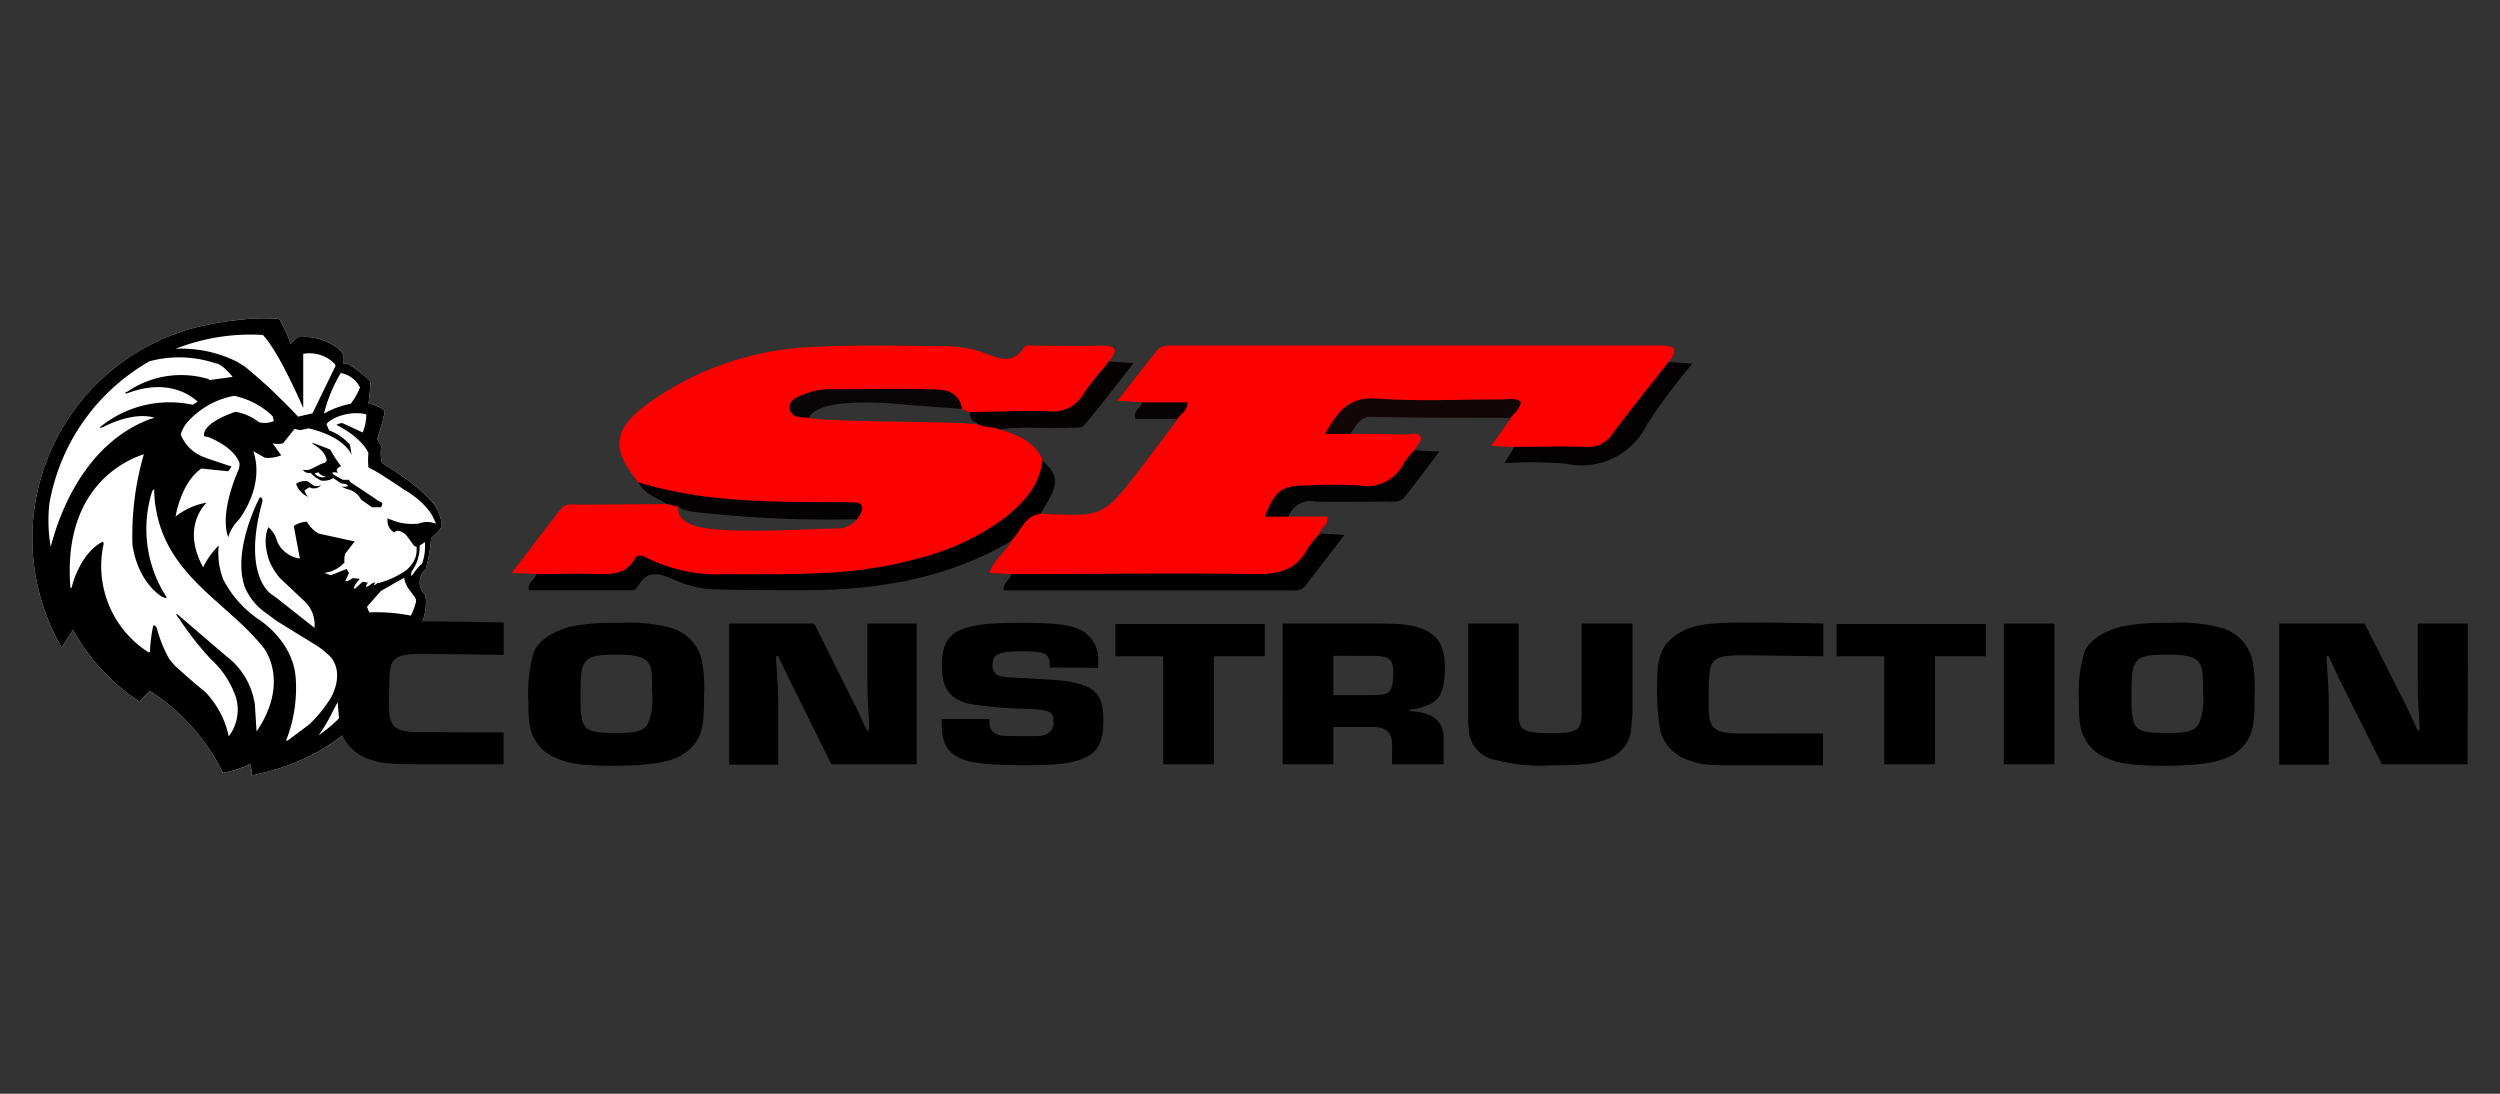 <svg xmlns="http://www.w3.org/2000/svg" viewBox="0 0 240 105"><rect x="0" y="0" width="240" height="105" fill="#333333" stroke="none"/><defs><style>.cls-1{fill:#fff;}.cls-2{fill:#fd0000;}.cls-3{fill:#020101;}.cls-4{fill:#030102;}.cls-5{fill:#120706;}.cls-6{fill:#040303;}.cls-7{fill:#040202;}.cls-8{fill:#050202;}.cls-9{fill:#050303;}.cls-10{fill:#070505;}</style></defs><title>logo</title><g id="Calque_3" data-name="Calque 3"><path class="cls-1" d="M17.47,31.83A20.91,20.91,0,0,0,5.92,62.16L7,60.46a19.74,19.74,0,0,0,6.23,6.8c.2.13.26,0,.26,0a9.26,9.26,0,0,1,.9-.93,19.6,19.6,0,0,1,7,7.85A7.81,7.81,0,0,0,24,73.32a3.1,3.1,0,0,1,.16,1.12C35,72.26,37.25,64.8,37.25,64.8A4,4,0,0,0,36,61.28l-.77-.9A5.4,5.4,0,0,1,39.7,61a.5.5,0,0,0,.14-.09,5,5,0,0,0,1-3.78,1.61,1.61,0,0,1-.09-2.34l.11-.1a14.71,14.71,0,0,0,.52-3l.08-.11a5.58,5.58,0,0,0,.95-1,3,3,0,0,0-.2-1.09,4.09,4.09,0,0,0-.89-1.48,13.71,13.71,0,0,0-2.07-1.84,30.7,30.7,0,0,0-2.58-1.71,4,4,0,0,1-.06-1.63l-.41-.67a18.08,18.08,0,0,0,.73-2.6l0-.16a3.88,3.88,0,0,0-1.55-.66l.18-1.71a.61.61,0,0,0-.2-.64,18.41,18.41,0,0,0-2-1.5l-.42,0,0-.87a2.38,2.38,0,0,0-.79-.78,5.37,5.37,0,0,0-3.6-.86L27.9,33h0a13.83,13.83,0,0,0-1.1-2.38,19.11,19.11,0,0,0-4.11.12,25.26,25.26,0,0,0-2.81.45,20,20,0,0,0-2.22.57l-.17.06Zm24,17.65a3,3,0,0,1,.36.8l-.36-.8Z"/><path d="M29.85,45.43a3,3,0,0,0,1,.71A1.85,1.85,0,0,0,32,45.9l.74.5.48.08c.58.33-.48.24-.48.24l.6.24a1.88,1.88,0,0,1,1.32,1l1.06.74.77,0c.21,0,.21-.43.21-.43l-.36-.17c-.48-.36-2.69-1.8-2.69-1.8l-.16-.24-.58,0-.89-.5c-.14-.1-.09-.12-.09-.12-.1-.17.43-.07.43-.07.17,0,0-.1,0-.1-.15-.22.24-.46.24-.46.16,0,.12-.09.12-.09a10.14,10.14,0,0,1-1-1.54c-.2-.12-1.54-.6-1.54-.6-.27-.07-.22,0-.22,0,1.23.67,1.37,1.44,1.37,1.44a.31.31,0,0,1-.17.41,3.18,3.18,0,0,0-.69.29c-.39.21-.8.38-.8.38a2.2,2.2,0,0,1-.6,0,.73.73,0,0,0,.74.3Zm.37,0h0l.05,0,.29-.09a1.09,1.09,0,0,0,.77.42,1,1,0,0,1-1.11-.29Zm-.7.77a1.63,1.63,0,0,0-1.1.24,2.06,2.06,0,0,0,1.17,1.26,1.5,1.5,0,0,1-.36-.61l.46-.32a.92.92,0,0,0,1.15-.21.87.87,0,0,1-.7.07l-.62-.43Zm-12-14.39A20.91,20.91,0,0,0,5.92,62.16L7,60.46a19.74,19.74,0,0,0,6.23,6.8c.2.13.26,0,.26,0a9.26,9.26,0,0,1,.9-.93,19.6,19.6,0,0,1,7,7.85A7.81,7.81,0,0,0,24,73.32a3.1,3.1,0,0,1,.16,1.12C35,72.26,37.25,64.8,37.25,64.8A4,4,0,0,0,36,61.28l-.77-.9A5.4,5.4,0,0,1,39.7,61a.5.5,0,0,0,.14-.09,5,5,0,0,0,1-3.78,1.62,1.62,0,0,1-.09-2.35l.11-.09a14.71,14.71,0,0,0,.52-3l.08-.11a5.58,5.58,0,0,0,.95-1,3,3,0,0,0-.2-1.09,4.09,4.09,0,0,0-.89-1.48,13.71,13.71,0,0,0-2.07-1.84,30.7,30.7,0,0,0-2.58-1.71,4,4,0,0,1-.06-1.63l-.41-.67a18.08,18.08,0,0,0,.73-2.6l0-.16a3.88,3.88,0,0,0-1.55-.66l.18-1.71a.61.61,0,0,0-.2-.64,18.41,18.41,0,0,0-2-1.5l-.42,0,0-.87a2.38,2.38,0,0,0-.79-.78,5.37,5.37,0,0,0-3.6-.86L27.9,33h0a13.83,13.83,0,0,0-1.1-2.38,19.11,19.11,0,0,0-4.11.12,25.26,25.26,0,0,0-2.81.45,20,20,0,0,0-2.22.57l-.17.06ZM32.16,35a.3.3,0,0,1,.05.13L30,39.68l0,0L28.61,40C28,39.31,27,38.34,26,37.37c-1.29-1.2-2.47-2.16-2.47-2.16l-.77-.48a12,12,0,0,0-5.89-1.25A19.63,19.63,0,0,1,24,32.12c.42,0,.83,0,1.25.05,1.44,1.55,3.31,5.75,3.86,7l0-5.2a3.38,3.38,0,0,1,3,.94Zm.55.81a2.57,2.57,0,0,1,1.85,1.38,6.22,6.22,0,0,1-.89,1.57,8.37,8.37,0,0,0-2.57.95,14.59,14.59,0,0,1,1.61-3.9Zm7.74,18.35a6.54,6.54,0,0,0-.94,1.16.85.85,0,0,1,0-.44,4.16,4.16,0,0,0,.78-2.51c.09-.06.28-.17.5-.33a5,5,0,0,1-.29,2.12Zm-5,4.64-.22-.55,1.33-1.51L38,55.91l.81-.44a2,2,0,0,0,.29.83v.05l.74,1a.56.56,0,0,1,.06.54,5.08,5.08,0,0,1-.47,1.21,16.75,16.75,0,0,0-4-.31ZM35.3,65a13.8,13.8,0,0,1-4.71,5.59A16.1,16.1,0,0,0,32,68.18c.19-.34.3-.56.3-.56,1.88-2.85,2.18-4.84,2.16-5.89a4.53,4.53,0,0,1,1.31,2,3.66,3.66,0,0,1-.16.53h0c0,.14-.11.29-.17.43a2.38,2.38,0,0,1-.18.3l0,0Zm-7.74,6.07-.11.06A13.72,13.72,0,0,0,28.38,65c-.29-3.55-3.59-5.57-3.59-5.57a10.35,10.35,0,0,1-3.36-3.81A6.93,6.93,0,0,1,21,52.37a7.53,7.53,0,0,0-1.5,2.09c-2.18-4,.35-6.21.35-6.21a6.64,6.64,0,0,0-3,1.34c.71-3.65,2.5-4.61,2.5-4.61l2.56.26.32-.45L19.86,44l-.08-.05a3.79,3.79,0,0,1-2.43-2.24A3.14,3.14,0,0,1,18,40.52,7.89,7.89,0,0,1,22.48,38a7.57,7.57,0,0,1,3.68,1.94,2.42,2.42,0,0,1,.12.46l-.06.05a2.2,2.2,0,0,1-1.36.08,5,5,0,0,0-2.25-1c-3.51,1.22-3,2.35-3,2.35l.42.09c.44.18,2.38,1,2.95,2.43a1.39,1.39,0,0,1-.07.67s-1.89,4.07-1,6.5a4,4,0,0,1,1-1.66s2.56-3.14,1.41-6.6c0,0,.6.37,1.14.64A3.42,3.42,0,0,0,27,43.71h0l-.83-1.15a2.28,2.28,0,0,0,1,0l1.12-1.4.4.12.21,0,.73-.16c3.62.87,4.13,2.58,4.13,2.58l-.16-1a4.92,4.92,0,0,0-2-1.38l-.26-.59.19-.24L32,40.2a4.81,4.81,0,0,1,3.09-.45l.08.08a4.93,4.93,0,0,1-.35,1.69l-1.94-.9a1,1,0,0,0-.58.17c2.55,1.29,3.07,2.71,3.07,2.71a6.93,6.93,0,0,0,0,1.38,11.59,11.59,0,0,1,1.61.93c.48.3,1.21.78,1.8,1.19l.13.08.21.12c2.37,1.5,2.73,3.08,2.73,3.08a2.24,2.24,0,0,0-1.7,0l-.26,0a3.05,3.05,0,0,1-.71,0h-.06a5,5,0,0,1-1.13-.22,3.19,3.19,0,0,1-.48-.19s-.06,0-.09,0l-.22-.13s0,.07,0,.1,0,.08,0,.12v.08a1.25,1.25,0,0,0,.67,1.08.38.38,0,0,1,.33-.17,1.35,1.35,0,0,1,.82.46h0a1.45,1.45,0,0,1,.14.18c.21.27.54.74.54.74a.43.43,0,0,0,.29.16,3.6,3.6,0,0,1,0,.48,2.08,2.08,0,0,1-.13.6,2.82,2.82,0,0,1-.92,1.21A8.64,8.64,0,0,1,36.25,56l0-.06c-.57.55-.22-.06-.22-.06l-.32.13c-1,.76-.39-.07-.39-.07l-.51-.09-.7.64-.13,0c0-.35.57-.92.57-.92l-.67-.07-.51.29-.22,0L33.5,55l-.22-.38-1.51.6L31.13,55A3.12,3.12,0,0,0,33.07,54a2,2,0,0,1,.08-.86l.9-1.16-3.46-.76a3,3,0,0,1-1.13-1.14,2.57,2.57,0,0,0-1.26.41l.59,3.13a2.82,2.82,0,0,1-2.11-1.48l-.24-.64a3,3,0,0,0-.66-.89s-.67,1.05.07,3.23a6.19,6.19,0,0,0,1,1.63l2.34,2.21a3.08,3.08,0,0,1,1,2.59L26.6,57.44,26,57s-2.69-1.72-.9-8.51c0,0,.29-.77-.16-.74,0,0-2.65,4.93-1.47,8.52a5.67,5.67,0,0,0,2.08,2.59l1.07.79L30,61.73a8.26,8.26,0,0,1,1.79,1.39c.49.63,1,1.88,0,3.82a12.38,12.38,0,0,1-2.12,2.62l-2.08,1.55ZM6.76,56.43C6,46.83,12,44.19,13.81,43.61v0a27.79,27.79,0,0,0-1.09,8.74c.58,3.68,2.82,4.93,2.82,4.93.38.19.48.09.48.09a12,12,0,0,1-1.41-10.21.33.33,0,0,1,.2-.18A9.64,9.64,0,0,0,15,49a11.39,11.39,0,0,0,1.33,3.67c2.23,3.92,6.27,6.1,9,9.55,0,0,2.56,3.21-.7,8l-.16-2.57a7.07,7.07,0,0,0-2.76-4.67l-4.4-3.77-.25-.22-.05,0h0c-.15-.11-.17-.06.21.43a28.64,28.64,0,0,0,3.07,3.91h0a8.66,8.66,0,0,1,2.37,3.65,4.22,4.22,0,0,1-.7,3.71,8.77,8.77,0,0,0-2.28-4.29c-1.18-.92-2.85-2.46-2.85-2.46a6.61,6.61,0,0,1-.6-.71,12.35,12.35,0,0,1-1.16-2.88c-.12-.35-.35-.32-.35-.32a14.38,14.38,0,0,0-.32,2.44c0,.16-.13.16-.13.16A9.81,9.81,0,0,1,9.93,52.31.32.32,0,0,0,9.87,52c-2,1-2.88,3.8-3,4.47,0,0,0,0-.06-.06Zm7.78-16.25c-6.4,2.33-8.86,9.17-9.67,12.31a14.6,14.6,0,0,1-.13-4.13,19.59,19.59,0,0,1,9.62-13.68,11,11,0,0,1,6.37.21c.57,0,1.6,1.29,1.6,1.29l-2,.28c-.32.07-.29-.06-.29-.06a9.13,9.13,0,0,0-7.78,1.18c-.61.26,0,.16,0,.16,3.84-1.43,6,.18,6.72.82l-.48.3h0A10.52,10.52,0,0,0,9.61,41s-.16.16.29,0c0,0,2.77-1.54,4.93-.9l-.28.1Z"/><path class="cls-2" d="M96,41.23c1.68.53,3.31,1.12,4.09,2.92.65,1.57-.23,2.7-1.12,3.79a18.82,18.82,0,0,1-8.41,5.45,40,40,0,0,1-12,2.2c-3.37.16-6.75,0-10.13,0a13.32,13.32,0,0,1-5-1,2.59,2.59,0,0,0-2.53,0c-3,1.74-6.2,1.21-9.37.51L49.12,55c1.66-2.16,3.18-4.16,4.73-6.15.46-.58,1.17-.4,1.79-.4l8.4-.06,1.1.25s-.66,1.79,3.34,2.16c3.78.35,8.51,0,12.31-.08a2.63,2.63,0,0,0,1.77-1.3c.75-1.25-2.46-1.18-3.07-1.19-4.56,0-8.89.59-13.41-.21a11.49,11.49,0,0,1-4.78-1.7c-2.67-3.24-2.5-5.13,1-7.65A29.15,29.15,0,0,1,78.22,33.3c4.26-.2,8.55-.09,12.82-.06a11,11,0,0,1,2.83.44c1.54.41,3.1,1.7,4.47-.37.15-.23.85-.12,1.29-.12,2,0,4,.05,5.93,0,1.5-.06,1.93.29.86,1.55a6.5,6.5,0,0,1-6.48,5.2c-2.21,0-6.86-.36-6.86-.36l-.68-.28A8.13,8.13,0,0,0,89.26,38c-3.37,0-6.73,0-10.1,0a4,4,0,0,0-1.13.15c-.47.16-1.13.27-1.07.88s.26.88.72,1.07c1.08.41,13.16.36,15.1.56A11.92,11.92,0,0,1,96,41.23Z"/><path class="cls-2" d="M129.64,41.66c1.75,0,3.5,0,5.25.06.52,0,1.25-.34,1.51.29.11.28-.4.82-.63,1.24-.79,2.64-2.29,3.87-4.85,3.91-1.9,0-3.81,0-5.71,0a2.86,2.86,0,0,0-2.85,1.74c.35.51,1,.28,1.35.69h3.74c.09.83-.64,1-.74,1.6-.76,3-2.56,4.46-5.5,4.46q-10.78,0-21.57,0a3.42,3.42,0,0,1-2.54-.54L95,55c.38-1.29,1.54-2,2.08-3.06.54-2.08,1.26-2.76,2.83-2.63,6,.32,6,.32,9.63-4.41,1.2-1.56,2.36-3.13,3.54-4.7,0-.57.34-1.23-.76-1.14a3.32,3.32,0,0,1-2.65-.44l-2.4-.15c1.38-1.75,2.57-3.29,3.79-4.81.45-.56,1.13-.49,1.77-.49,15.54,0,31.09,0,46.63,0,1.75,0,1.4.63.75,1.58-.06,1.18-1,1.9-1.56,2.77a25.47,25.47,0,0,1-1.77,2.23c-1.07,1.22-1.6,3.24-3.38,3.43-2.67.29-5.41.62-8.08-.26l-2.27-.11,1.9-2.67c.07-.93-.28-1.39-1.3-1.38-4.13,0-8.27,0-12.41,0a2.77,2.77,0,0,0-1.92.69C128.41,40.33,128.22,41.08,129.64,41.66Z"/><path class="cls-3" d="M99.88,49.32c-1.56.21-1.91,1.73-2.83,2.63-6.12,3.61-12.85,4.71-19.83,4.71-2.93,0-5.87,0-8.79-.09a9.85,9.85,0,0,1-3.34-.76c-1.48-.62-2.84-1.4-3.91.57-.2.36-.68.29-1.06.29H50.78c-.18-.79.59-1,.69-1.55,2,0,4-.1,5.92,0,1.39,0,2.68,0,3.48-1.37.33-.59.73-.47,1.26-.18a15.34,15.34,0,0,0,7.58,1.55c6.18,0,12.37.21,18.41-1.51a23.49,23.49,0,0,0,8.56-4.07c1.7-1.4,3.14-3,3.38-5.34C101.74,45.78,101.71,46.43,99.88,49.32Z"/><path class="cls-3" d="M97.1,55.12c7.85,0,15.71-.14,23.55,0,2.22,0,3.8-.45,4.87-2.42a9.85,9.85,0,0,1,1.19-1.49l2.36.14c-1.33,1.74-2.52,3.26-3.69,4.81a1.28,1.28,0,0,1-1.15.52H96.35C96.28,55.9,97,55.67,97.1,55.12Z"/><path class="cls-4" d="M145.39,42.9c2.29,0,4.57-.09,6.86,0a2.74,2.74,0,0,0,2.55-1.25c1.74-2.34,3.58-4.61,5.38-6.9l2.29.16a59.18,59.18,0,0,0-4.33,5.79,7,7,0,0,1-7.84,3.81,42.24,42.24,0,0,0-5.87-.05Z"/><path class="cls-5" d="M129.64,41.66h-2.45c1.18-2,2.18-3.61,4.95-3.4,4,.3,8,.07,12,.09.61,0,1.27-.2,1.86.21-.05.72-.63,1.07-1,1.56-4.43,0-8.87,0-13.3-.1C130.5,40,130.17,40.91,129.64,41.66Z"/><path class="cls-6" d="M123.71,49.6h-2.28c1-2.57,1.62-3,4.2-3a44.82,44.82,0,0,1,4.78,0,4,4,0,0,0,4.4-2.2,7.63,7.63,0,0,1,1-1.18l2.37.13c-1.2,1.58-2.25,3-3.31,4.33-.46.6-1.13.47-1.75.47-2.28,0-4.56.07-6.84,0A2.21,2.21,0,0,0,123.71,49.6Z"/><path class="cls-7" d="M61.3,46.3c6.45,2,13.11,1.87,19.75,1.92.92,0,2.55-.23,1.23,1.62a110.82,110.82,0,0,1-14.21-.55c-.65-.06-2.51-.14-2.93-.67L64,48.37C63.05,47.77,61.87,47.45,61.3,46.3Z"/><path class="cls-8" d="M96,41.23c-.7-.35-1.58-.07-2.22-.61a1,1,0,0,1-.67-1.07c2.52,0,5-.16,7.58-.07A3.35,3.35,0,0,0,104,37.84c.71-1.11,1.63-2.09,2.45-3.13l2.38.14c-1.7,2.16-3.18,4.13-4.77,6-.24.28-1,.18-1.46.21C100.37,41.2,98.16,40.88,96,41.23Z"/><path class="cls-9" d="M109.64,38.63H114c0,.76-.6,1.11-1,1.58H109C108.74,39.35,109.56,39.17,109.64,38.63Z"/><path class="cls-10" d="M77.68,40.09c-.75,0-1.77,0-1.87-.87s.86-1.19,1.58-1.44a6.49,6.49,0,0,1,2-.41c3.24,0,6.49-.07,9.72,0,1.36,0,2.89,0,3.26,1.89l-5.21-.39S78.65,37.86,77.68,40.09Z"/><path d="M64.22,60.23a4.21,4.21,0,0,1,3.12,3,13.72,13.72,0,0,1,.25,3.5c0,2.92-.19,3.85-1.06,4.86-1.2,1.42-3.26,1.92-7.68,1.92-2.83,0-4.24-.18-5.4-.72a4.07,4.07,0,0,1-2.53-2.82,11.55,11.55,0,0,1-.19-2.59,13.8,13.8,0,0,1,.49-4.68c.41-1.14,1.66-2,3.47-2.53a21.28,21.28,0,0,1,4.75-.37A15.5,15.5,0,0,1,64.22,60.23Zm-8.11,3.44c-.3.45-.38,1.12-.38,3.12,0,3.34.21,3.57,3.52,3.57,2,0,2.61-.21,3-1a6.27,6.27,0,0,0,.35-2.91c0-1.87,0-2.29-.33-2.78s-1-.83-3-.83C57.19,62.86,56.54,63,56.11,63.67Z"/><path d="M88,73.37H79.81L77,67.68c-.38-.79-.79-1.58-1.17-2.35L74.71,63h-.22l.08,1.26c.11,1.84.14,2.15.14,3.75v5.4H70V59.86h8.17L81,65.56c.38.77.76,1.52,1.16,2.28l1.06,2.29h.19l0-1.21c-.11-1.78-.14-2-.14-3.65V59.86H88Z"/><path d="M100.78,64.08v-.24c0-1.08-.49-1.32-2.55-1.32-2.36,0-2.94.24-2.94,1.32a1,1,0,0,0,.41.93c.3.2.46.22,2,.3,4.4.24,4.45.24,5.59.51,2,.46,2.63,1.35,2.63,3.52,0,1.82-.35,2.75-1.27,3.36-1.2.77-2.66,1-6.24,1-4.62,0-6.36-.34-7.28-1.43-.57-.67-.73-1.4-.73-3H95v.26a1.12,1.12,0,0,0,.55,1.12c.4.24.62.26,2.85.26,1.57,0,1.81,0,2.22-.28a1.13,1.13,0,0,0,.52-1.08c0-1-.38-1.17-2.28-1.25a46.08,46.08,0,0,1-5.38-.41c-2.25-.42-3.06-1.42-3.06-3.83,0-1.64.46-2.65,1.49-3.2,1.19-.62,2.71-.83,6.24-.83,3.8,0,5.35.29,6.27,1.16a3.16,3.16,0,0,1,1,2.55l0,.61Z"/><path d="M116.53,73.37h-4.86V63h-4.59v-3.1h14.34V63h-4.89Z"/><path d="M123.13,59.86h9.15c2.61,0,3.77.19,4.83.79s1.6,1.61,1.6,3.43-.32,2.87-1.22,3.4a5.9,5.9,0,0,1-2.17.65v.14c2.23.08,3.31,1,3.26,2.63v2.47h-4.94v-1.8c.05-1.25-.6-1.82-2-1.78H128v3.58h-4.86Zm8.72,6.87c1.6,0,1.9-.32,1.9-2.15,0-1.33-.36-1.62-2.15-1.62H128v3.77Z"/><path d="M156.72,59.86v8.53c0,.2-.14,1.74-.16,1.93a3.41,3.41,0,0,1-2.2,2.53c-1.2.48-2.36.62-5.43.62a17.15,17.15,0,0,1-5.48-.54A3.09,3.09,0,0,1,141,70a8.32,8.32,0,0,1-.05-1.27V59.86h4.85v8.82c0,1.45.49,1.7,3.26,1.7,2.34,0,2.77-.29,2.77-1.89V59.86Z"/><path d="M175,70.41v3.06H167.5c-3.31,0-4.09,0-5.21-.44a4.19,4.19,0,0,1-2.9-2.82,25.15,25.15,0,0,1-.3-4.8c0-2.35.44-3.44,1.68-4.35,1.47-1.05,2.85-1.3,7.14-1.3,2.69,0,7.13.1,7.13.1V63s-6.21-.09-8-.09-2.44.25-2.74.93c-.22.47-.27,1.18-.27,4,0,2.13.54,2.58,3.17,2.58Z"/><path d="M185.75,73.37h-4.86V63h-4.58v-3.1h14.33V63h-4.89Z"/><path d="M197.22,73.37h-4.86V59.86h4.86Z"/><path d="M213.07,60.23a4.21,4.21,0,0,1,3.12,3,13.72,13.72,0,0,1,.25,3.5c0,2.92-.19,3.85-1.06,4.86-1.2,1.42-3.26,1.92-7.68,1.92-2.83,0-4.24-.18-5.4-.72a4.07,4.07,0,0,1-2.53-2.82,11.55,11.55,0,0,1-.19-2.59,13.8,13.8,0,0,1,.49-4.68c.41-1.14,1.66-2,3.47-2.53a21.28,21.28,0,0,1,4.75-.37A15.5,15.5,0,0,1,213.07,60.23ZM205,63.67c-.3.45-.38,1.12-.38,3.12,0,3.34.21,3.57,3.52,3.57,2,0,2.61-.21,3-1a6.27,6.27,0,0,0,.35-2.91c0-1.87-.05-2.29-.33-2.78s-1-.83-3-.83C206,62.86,205.39,63,205,63.67Z"/><path d="M236.89,73.37h-8.23l-2.85-5.69c-.38-.79-.79-1.58-1.17-2.35L223.56,63h-.22l.08,1.26c.11,1.84.14,2.15.14,3.75v5.4h-4.75V59.86H227l2.88,5.7c.38.77.76,1.52,1.16,2.28l1.06,2.29h.19l-.05-1.21c-.11-1.78-.14-2-.14-3.65V59.86h4.81Z"/><path d="M48.34,70.31v3.06H40.83c-3.32,0-4.1-.06-5.22-.44a4.19,4.19,0,0,1-2.9-2.82,25.15,25.15,0,0,1-.3-4.8c0-2.35.44-3.44,1.68-4.35,1.47-1.05,2.85-1.3,7.14-1.3,2.69,0,7.13.1,7.13.1v3.11s-6.2-.09-8-.09-2.44.25-2.74.93c-.22.47-.27,1.18-.27,4,0,2.13.54,2.58,3.17,2.58Z"/></g></svg>